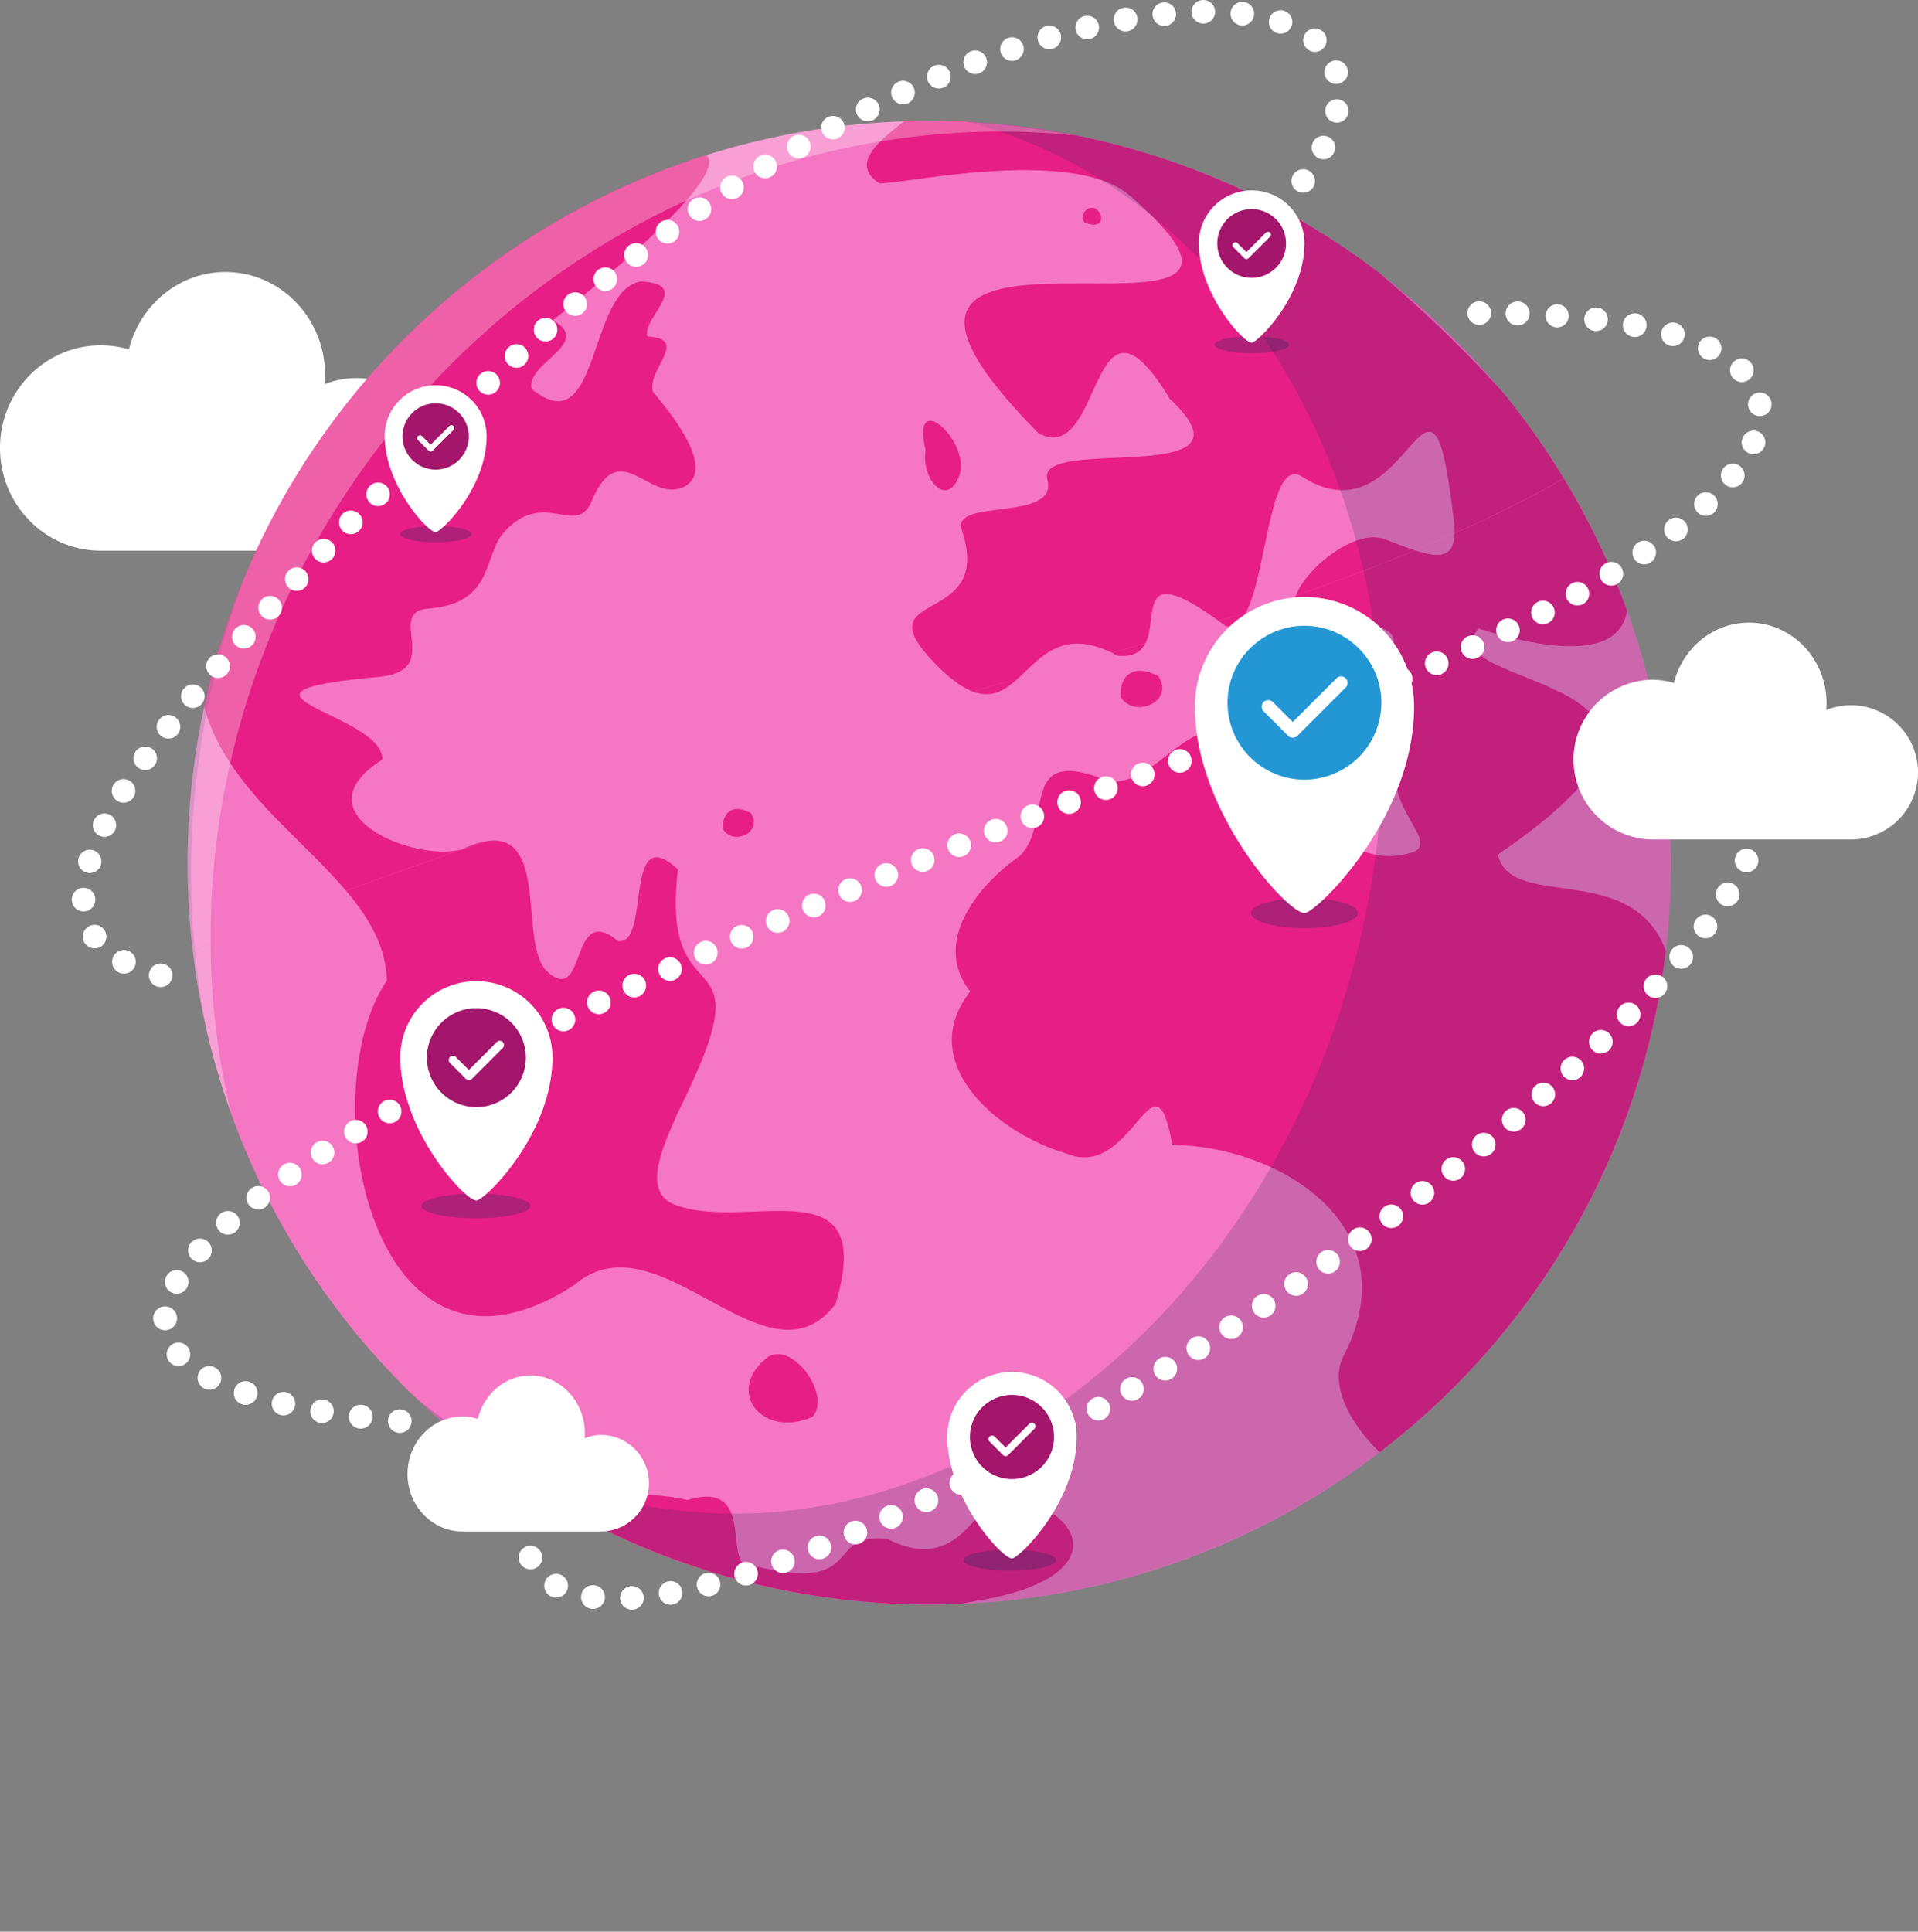<svg id="Group_5047" data-name="Group 5047" xmlns="http://www.w3.org/2000/svg" xmlns:xlink="http://www.w3.org/1999/xlink" width="614.298" height="618.602" viewBox="0 0 614.298 618.602">
  <rect x="0" y="0" width="614.298" height="618.602" fill="#808080" stroke="none"/>
  <defs>
    <clipPath id="clip-path">
      <rect id="Rectangle_11466" data-name="Rectangle 11466" width="614.298" height="618.602" fill="none"/>
    </clipPath>
    <clipPath id="clip-path-3">
      <path id="Path_7102" data-name="Path 7102" d="M47.754,268.349c0,131.2,106.361,237.563,237.563,237.563S522.88,399.551,522.88,268.349,416.519,30.786,285.317,30.786,47.754,137.147,47.754,268.349" transform="translate(-47.754 -30.786)" fill="none"/>
    </clipPath>
    <clipPath id="clip-path-5">
      <rect id="Rectangle_11456" data-name="Rectangle 11456" width="475.219" height="474.916" fill="none"/>
    </clipPath>
    <clipPath id="clip-path-6">
      <rect id="Rectangle_11457" data-name="Rectangle 11457" width="283.853" height="317.459" fill="none"/>
    </clipPath>
    <clipPath id="clip-path-9">
      <rect id="Rectangle_11460" data-name="Rectangle 11460" width="34.888" height="7.884" fill="none"/>
    </clipPath>
    <clipPath id="clip-path-10">
      <rect id="Rectangle_11461" data-name="Rectangle 11461" width="29.66" height="6.702" fill="none"/>
    </clipPath>
    <clipPath id="clip-path-11">
      <rect id="Rectangle_11462" data-name="Rectangle 11462" width="23.011" height="5.2" fill="none"/>
    </clipPath>
    <clipPath id="clip-path-12">
      <rect id="Rectangle_11463" data-name="Rectangle 11463" width="23.854" height="5.389" fill="none"/>
    </clipPath>
    <clipPath id="clip-path-13">
      <rect id="Rectangle_11464" data-name="Rectangle 11464" width="34.18" height="9.672" fill="none"/>
    </clipPath>
  </defs>
  <g id="Group_5078" data-name="Group 5078" clip-path="url(#clip-path)">
    <g id="Group_5048" data-name="Group 5048">
      <g id="Group_5047-2" data-name="Group 5047" clip-path="url(#clip-path)">
        <path id="Path_7091" data-name="Path 7091" d="M114.151,103.224a27.551,27.551,0,0,0-10.142,1.93c.077-.932.123-1.872.123-2.824,0-18.273-14.3-33.085-31.929-33.085-14.869,0-27.362,10.531-30.916,24.788a31.718,31.718,0,0,0-9.009-1.307C14.451,92.725,0,107.447,0,125.608s14.451,32.884,32.278,32.884c.13,0,.257-.008.385-.01v.01h81.19v-.008c.1,0,.2.008.3.008a27.634,27.634,0,1,0,0-55.268" transform="translate(0 17.868)" fill="#fff"/>
        <path id="Path_7092" data-name="Path 7092" d="M522.881,268.349c0,131.2-106.361,237.563-237.563,237.563S47.755,399.551,47.755,268.349,154.115,30.786,285.318,30.786,522.881,137.147,522.881,268.349" transform="translate(12.323 7.944)" fill="#f577c3"/>
      </g>
    </g>
    <g id="Group_5050" data-name="Group 5050" transform="translate(60.076 38.73)">
      <g id="Group_5049" data-name="Group 5049" clip-path="url(#clip-path-3)">
        <path id="Path_7093" data-name="Path 7093" d="M246.434,125.149c4.628-11-15.694-29.272-10.609-8.643-1.551,8.751,6.4,18.655,10.609,8.643" transform="translate(0.563 -11.085)" fill="#e71e85"/>
        <path id="Path_7094" data-name="Path 7094" d="M422.807,271.643c85.963-58.557-23.505-52.088-6.206-72.366C544.83,239.4,382.889,53.837,305.816,40.057c2-23.938-52.906-42.9-53.048-25.464-.127,15.724-45.376,30.481-28.189,42.02,3.445,1.234,61.707-12.475,80.438,4.115,71.293,61.82-116.7-12.368-29.4,75.978,21.023,11.423,16.214-53.722,42.094-11.01,31.089,29.175-43.041,11.48-39.216,25.828,3.7,13.86-30.92,5.8-27.424,16.16,10.685,31.667-31.988,18.4-8.913,42.417,29.642,30.858,26.293-19.837,58.816-2.141,21.821,2.194-3.606-37.956,34.6-9.517,13.7,3.778,11.473-56.12,24.518-47.794,35.1,22.4,40.977-53.156,48.632,14.439,1.768,15.611-8.275,10.829-22.145,5.568C372.677,165.379,344.5,196,364.219,196.805c13.328.542,32.543.671,22.364,11.632-13.919,18.029,16.158,15.751,3.823,35.868-2.809,13.443,15.322,24.776,3.536,27.042-21.745,6.128-43.27-24.183-51.129-39.572-20.815-5.457-28.137,17.074-44.29,16.572C268.517,235.719,280.74,260.862,269.8,272c-13.876,9.653-28.313,27.927-16.014,43.526-17.922,22.908,8.888,45.546,30.8,51.861,21.423,9.081,28.073-35.654,33.944-2.716,33.556.176,76.277,25.519,55.017,67.2-12.106,22.226,43.74,64.38,51.058,36.385,7.828-29.951-4.1-40.457,32.641-46.434,32.266-5.25,10.043-49.261,21.043-86.088,9.933-73.449-50.517-41.139-55.478-64.087" transform="translate(-3.131 -36.715)" fill="#e71e85"/>
        <path id="Path_7095" data-name="Path 7095" d="M297.418,172.486c-8.643-4.576-12.753.657-12.056,6.783,4.388,6.811,17.283,1.506,12.056-6.783" transform="translate(13.539 5.33)" fill="#e71e85"/>
        <path id="Path_7096" data-name="Path 7096" d="M193.033,207.269c-6.4-3.517-9.442.5-8.926,5.215,3.248,5.236,12.794,1.157,8.926-5.215" transform="translate(-12.584 14.409)" fill="#e71e85"/>
        <path id="Path_7097" data-name="Path 7097" d="M276.211,54.149c-.457.918-1.5,2.858.75,3.736,8.328,2.643,3.721-8.645-.75-3.736" transform="translate(11.031 -25.081)" fill="#e71e85"/>
        <path id="Path_7098" data-name="Path 7098" d="M170.847,401.554c27.1-23.322,61.722,35.024,83.764,6.023,13.85-46.534-30.526-21.6-53.155-32.522-7.789-5.008-2.858-16.482,2.739-29.022,29.78-59.532-6.159-26.891-.1-77.586-17.683-16.443-8.542,24.4-19.149,22.943-15.724-12.949-9.915,20.584-22.411,10.061C151.675,292.3,165.663,247.7,134.951,262c-15.494,4.319-53.035-11.48-25.512-28.746.279-15.066-59.574-21.364-.213-26.579,19.716-2.438,1.14-20.7,14.831-21.76,21.275-1.651,17.65-16.995,24.279-24.415,12.95-14.491,23.523,2.153,28.31-10.443,8.98-20.676,18.084,1.193,29.382-4.129,9.848-5.174-2.119-21.292-9.974-30.463-1.931-7.3,12.057-16.972-1.813-17.731-1.487-6.151,14.791-16.836-2.1-17.581-17.118,2.988-12.909,52.444-34.893,34.378-2.1-8.268,20.054-14.563,6.795-21.96,160.2-127.331-115.453-.949-111.388,93.694-15.392,59.7,57.039,77.148,58.233,117.724-24.427,35.867-5.1,139.81,59.963,97.565" transform="translate(-47.044 -28.727)" fill="#e71e85"/>
        <path id="Path_7099" data-name="Path 7099" d="M141.359,379.405a1.5,1.5,0,0,0-1.273-.829,12.483,12.483,0,0,1,1.273.829" transform="translate(-23.929 58.957)" fill="#e71e85"/>
        <path id="Path_7100" data-name="Path 7100" d="M351.184,467.06c-38.766-44.113-34.19,1.258-45.517-37.5-15.339-2.681-45.083-10.673-19.128-14.881,45.55-7.387,34.594-30,9.941-33.2-9.488-1.232-13.882,25.646-38.075,13.284-20.716-2.38-6.539,17.579-42.487,8.706-11.823,2.851,1.968-28.257-21.578-21.179-41.061-8.87-26.712,24.343-59.24-.9-12.037-10.2,10.781,44.1-7.224,20.431,2.378,9.084-15.831-6.546-20.12-1.642-12.718,10.586,12.6,8.56,5.788,25.158-7.9,3.08-18.063,9.877-10.908,19.3,37.383,15.586-11.066,35.858,8.865,46.985,53.716-11.223,83.16,27.1,129.533,3,38.467-6.786,53.635,44.621,89.648,18.405,4.847-4.3-4.4-14.962,2.745-18.016,15.073,3.794,6.281-4.145,8.657-14.5,9.048,9.405,18.01-5.988,9.1-13.442" transform="translate(-34.219 59.348)" fill="#e71e85"/>
        <path id="Path_7101" data-name="Path 7101" d="M197.016,345.441c-14.42,10.735-2.282,26.486,13.958,19.4,6.2-6.5-5.655-23.857-13.958-19.4" transform="translate(-10.896 50.221)" fill="#e71e85"/>
      </g>
    </g>
    <g id="Group_5058" data-name="Group 5058">
      <g id="Group_5057" data-name="Group 5057" clip-path="url(#clip-path)">
        <g id="Group_5053" data-name="Group 5053" transform="translate(60.03 38.94)" opacity="0.2" style="mix-blend-mode: multiply;isolation: isolate">
          <g id="Group_5052" data-name="Group 5052">
            <g id="Group_5051" data-name="Group 5051" clip-path="url(#clip-path-5)">
              <path id="Path_7103" data-name="Path 7103" d="M65.775,177.526A237.326,237.326,0,0,0,54.191,323.31c-7.685-36.8-7.22-77.3,3.052-118.081a277.491,277.491,0,0,1,8.532-27.7M297.312,30.953c99.579,26.431,155.475,145.078,124.965,266.214-30.709,121.927-137.319,200.187-238.119,174.8a159.755,159.755,0,0,1-64.77-33.619c69.444,67.733,176.442,88.477,268.926,43.982,118.231-56.883,167.963-198.841,111.081-317.071a237.508,237.508,0,0,0-202.083-134.3" transform="translate(-47.718 -30.953)" fill="#262959"/>
            </g>
          </g>
        </g>
        <g id="Group_5056" data-name="Group 5056" transform="translate(60.08 38.73)" opacity="0.3" style="mix-blend-mode: screen;isolation: isolate">
          <g id="Group_5055" data-name="Group 5055">
            <g id="Group_5054" data-name="Group 5054" clip-path="url(#clip-path-6)">
              <path id="Path_7104" data-name="Path 7104" d="M102.841,143.63C157.849,65.451,246.984,26.709,331.608,35.372c-4.45-.881-8.946-1.652-13.5-2.286C188.164,14.989,68.151,105.663,50.054,235.611A236.515,236.515,0,0,0,61.577,348.245c-15.731-66.838-2.936-141.8,41.265-204.615" transform="translate(-47.757 -30.786)" fill="#fff"/>
            </g>
          </g>
        </g>
        <path id="Path_7105" data-name="Path 7105" d="M489.424,184.947a21.409,21.409,0,0,0-7.9,1.52c.06-.732.108-1.468.108-2.217,0-14.218-11.124-25.745-24.845-25.745-11.574,0-21.27,8.211-24.032,19.308a24.678,24.678,0,0,0-7.036-1.037,25.593,25.593,0,0,0,0,51.177c.1,0,.2-.014.3-.015v.015h63.179v-.011c.078,0,.153.011.231.011a21.5,21.5,0,0,0,0-43.007" transform="translate(103.37 40.901)" fill="#fff"/>
        <path id="Path_7106" data-name="Path 7106" d="M166,369.168a14.679,14.679,0,0,0-5.539,1.092c.043-.526.075-1.055.075-1.593,0-10.224-7.8-18.512-17.413-18.512-8.109,0-14.905,5.9-16.841,13.884a16.887,16.887,0,0,0-4.932-.745c-9.721,0-17.6,8.238-17.6,18.4s7.88,18.4,17.6,18.4c.072,0,.14-.01.21-.011v.011h44.277v-.009c.054,0,.107.009.162.009a15.467,15.467,0,0,0,0-30.924" transform="translate(26.771 90.354)" fill="#fff"/>
      </g>
    </g>
    <g id="Group_5060" data-name="Group 5060">
      <g id="Group_5059" data-name="Group 5059" clip-path="url(#clip-path)">
        <path id="Path_7107" data-name="Path 7107" d="M488.222,121.823l-.034-.057c-33.666,19.492-86.869,39.891-144.859,55.852C304.422,188.326,146.761,231.491,49.1,273.206l.006.054c97.654-41.732,255.434-84.93,294.359-95.642,57.933-15.946,111.087-36.32,144.76-55.8" transform="translate(12.669 31.42)" fill="#f577c3"/>
      </g>
    </g>
    <g id="Group_5077" data-name="Group 5077">
      <g id="Group_5076" data-name="Group 5076" clip-path="url(#clip-path)">
        <path id="Path_7108" data-name="Path 7108" d="M332.557,50.619a3.633,3.633,0,0,1-.742-.077,3.456,3.456,0,0,1-.7-.213,3.258,3.258,0,0,1-.655-.352,3.352,3.352,0,0,1-.579-.465,4.049,4.049,0,0,1-.466-.566,3.651,3.651,0,0,1-.34-.655,2.763,2.763,0,0,1-.213-.7,3.631,3.631,0,0,1-.077-.742,3.583,3.583,0,0,1,.077-.73,2.729,2.729,0,0,1,.213-.717,3.2,3.2,0,0,1,.34-.642,3.446,3.446,0,0,1,1.044-1.044,4.049,4.049,0,0,1,.655-.354,4.627,4.627,0,0,1,.7-.213,3.582,3.582,0,0,1,1.472,0,4.706,4.706,0,0,1,.706.213,4.133,4.133,0,0,1,.653.354,3.444,3.444,0,0,1,1.044,1.044,3.963,3.963,0,0,1,.353.642,4.425,4.425,0,0,1,.213.717,4.751,4.751,0,0,1,.063.73,4.806,4.806,0,0,1-.063.742,3.688,3.688,0,0,1-.566,1.359,4.053,4.053,0,0,1-.465.566,3.476,3.476,0,0,1-.579.465,4.232,4.232,0,0,1-.653.352,3.506,3.506,0,0,1-.706.213,3.586,3.586,0,0,1-.73.077" transform="translate(84.839 11.114)" fill="#fff"/>
        <path id="Path_7109" data-name="Path 7109" d="M33.207,311.366a3.781,3.781,0,1,1,1.774.44,3.738,3.738,0,0,1-1.774-.44m-10.756-9.309a3.775,3.775,0,1,1,5.246,1.032,3.843,3.843,0,0,1-2.115.629,3.77,3.77,0,0,1-3.131-1.661m-4.177-13.864h0a3.775,3.775,0,1,1,3.848,3.7h-.074a3.771,3.771,0,0,1-3.774-3.7m4.628-8.781a3.728,3.728,0,1,1,1.107.176,3.762,3.762,0,0,1-1.107-.176M27.068,267.6a3.734,3.734,0,1,1,1.659.4,3.568,3.568,0,0,1-1.659-.4m5.8-11.108a3.773,3.773,0,1,1,1.988.566,3.705,3.705,0,0,1-1.988-.566m6.744-10.568a3.768,3.768,0,1,1,2.176.692,3.769,3.769,0,0,1-2.176-.692m7.322-10.178a3.767,3.767,0,0,1-.693-5.284h.014a3.776,3.776,0,1,1,.679,5.284m7.724-9.876a3.77,3.77,0,1,1,2.39.854,3.713,3.713,0,0,1-2.39-.854m8-9.649a3.786,3.786,0,1,1,2.452.906,3.769,3.769,0,0,1-2.452-.906m8.214-9.473a3.773,3.773,0,1,1,2.516.956,3.769,3.769,0,0,1-2.516-.956m8.379-9.335a3.776,3.776,0,1,1,5.335-.226,3.829,3.829,0,0,1-2.793,1.22,3.73,3.73,0,0,1-2.543-.994m8.492-9.221a3.759,3.759,0,1,1,2.593,1.032,3.764,3.764,0,0,1-2.593-1.032m8.6-9.121a3.77,3.77,0,1,1,2.605,1.044,3.776,3.776,0,0,1-2.605-1.044m8.669-9.058a3.782,3.782,0,1,1,2.629,1.057,3.772,3.772,0,0,1-2.629-1.057m8.73-9.008a3.774,3.774,0,0,1-.074-5.334h.013a3.767,3.767,0,1,1,.062,5.334m8.77-8.97a3.772,3.772,0,1,1,5.333-.038v-.013a3.765,3.765,0,0,1-5.333.05m8.781-8.945a3.782,3.782,0,1,1,2.654,1.082,3.775,3.775,0,0,1-2.654-1.082m8.806-8.932a3.782,3.782,0,1,1,2.654,1.082,3.722,3.722,0,0,1-2.654-1.082m8.831-8.894a3.777,3.777,0,1,1,5.333.075,3.766,3.766,0,0,1-5.333-.075m9.02-8.693a3.774,3.774,0,1,1,2.766,1.208,3.776,3.776,0,0,1-2.766-1.208m9.234-8.492a3.77,3.77,0,1,1,5.32.327,3.774,3.774,0,0,1-5.32-.327m9.423-8.253a3.771,3.771,0,1,1,5.309.44h.013a3.78,3.78,0,0,1-5.322-.44m9.611-8.039a3.78,3.78,0,1,1,2.944,1.409,3.777,3.777,0,0,1-2.944-1.409m9.8-7.8a3.806,3.806,0,1,1,3.005,1.472,3.784,3.784,0,0,1-3.005-1.472m10-7.56a3.774,3.774,0,1,1,5.27.83,3.727,3.727,0,0,1-2.213.73,3.768,3.768,0,0,1-3.057-1.56m10.19-7.309a3.766,3.766,0,1,1,3.106,1.635,3.761,3.761,0,0,1-3.106-1.635m10.366-7.045a3.774,3.774,0,1,1,5.22,1.106,3.786,3.786,0,0,1-5.22-1.106M237.123,55.3a3.775,3.775,0,1,1,5.183,1.245,3.691,3.691,0,0,1-1.964.554,3.763,3.763,0,0,1-3.219-1.8m180.339-4.692a3.758,3.758,0,1,1,1.687.4,3.7,3.7,0,0,1-1.687-.4m-169.621-1.8a3.775,3.775,0,1,1,3.285,1.9,3.789,3.789,0,0,1-3.285-1.9m10.908-6.19a3.759,3.759,0,1,1,3.333,2,3.8,3.8,0,0,1-3.333-2m163.9-3.434a3.737,3.737,0,1,1,.769.087,4.112,4.112,0,0,1-.769-.087M269.819,36.76a3.773,3.773,0,0,1,1.7-5.069V31.7a3.77,3.77,0,1,1,3.372,6.743,3.687,3.687,0,0,1-1.686.4,3.79,3.79,0,0,1-3.383-2.09m11.246-5.534a3.775,3.775,0,1,1,5.008,1.849,3.674,3.674,0,0,1-1.573.352,3.8,3.8,0,0,1-3.436-2.2m11.423-5.171a3.8,3.8,0,1,1,3.486,2.3,3.774,3.774,0,0,1-3.486-2.3m127.125-1.926a3.767,3.767,0,1,1,3.637,2.744,3.788,3.788,0,0,1-3.637-2.744M304.074,21.274a3.769,3.769,0,0,1,2.19-4.869v-.013a3.78,3.78,0,0,1,2.678,7.07,3.837,3.837,0,0,1-1.346.239,3.771,3.771,0,0,1-3.522-2.428m11.75-4.365a3.776,3.776,0,1,1,4.782,2.378,3.691,3.691,0,0,1-1.208.2,3.786,3.786,0,0,1-3.574-2.579M414,15.738a3.757,3.757,0,1,1,2.415.882A3.773,3.773,0,0,1,414,15.738m-86.262-2.716a3.776,3.776,0,1,1,4.667,2.579,3.684,3.684,0,0,1-1.044.151,3.785,3.785,0,0,1-3.623-2.73m12.077-3.36a3.774,3.774,0,1,1,4.542,2.807,3.476,3.476,0,0,1-.869.1,3.772,3.772,0,0,1-3.672-2.907m64.412.907h0a3.742,3.742,0,1,1,1.2.2,3.586,3.586,0,0,1-1.2-.2M352.043,6.92a3.812,3.812,0,1,1,3.724,3.12,3.78,3.78,0,0,1-3.724-3.12m12.38-2.013a3.769,3.769,0,1,1,4.138,3.372c-.137.013-.264.013-.389.013a3.763,3.763,0,0,1-3.749-3.384m28.318,3.221a3.78,3.78,0,1,1,.452.025,2.728,2.728,0,0,1-.452-.025M376.9,3.813a3.774,3.774,0,1,1,3.824,3.736h-.05A3.777,3.777,0,0,1,376.9,3.813" transform="translate(4.715 0)" fill="#fff"/>
        <path id="Path_7110" data-name="Path 7110" d="M41.677,252.819a3.6,3.6,0,0,1-.73-.077,4.312,4.312,0,0,1-.717-.213,3.676,3.676,0,0,1-.654-.354,3.951,3.951,0,0,1-.566-.464,3.792,3.792,0,0,1-1.107-2.667,3.586,3.586,0,0,1,.077-.73,4.56,4.56,0,0,1,.213-.717,4.059,4.059,0,0,1,.352-.642,2.936,2.936,0,0,1,.465-.579,3.207,3.207,0,0,1,.566-.465,3.676,3.676,0,0,1,.654-.354,3.376,3.376,0,0,1,.717-.213,3.762,3.762,0,0,1,3.4,1.032,2.936,2.936,0,0,1,.465.579,4.066,4.066,0,0,1,.354.642,3.694,3.694,0,0,1,.213.717,3.584,3.584,0,0,1,.075.73,3.78,3.78,0,0,1-3.774,3.774" transform="translate(9.78 63.29)" fill="#fff"/>
        <path id="Path_7111" data-name="Path 7111" d="M102.57,366.308a3.78,3.78,0,0,1-3.787-3.774,3.642,3.642,0,0,1,.077-.742,4.4,4.4,0,0,1,.214-.7,4.773,4.773,0,0,1,.351-.655,5.05,5.05,0,0,1,.465-.565,3.8,3.8,0,0,1,3.409-1.032,2.849,2.849,0,0,1,.706.213,4.172,4.172,0,0,1,.653.34,3.489,3.489,0,0,1,.579.479,3.8,3.8,0,0,1,.465.565,4.656,4.656,0,0,1,.354.655,4.533,4.533,0,0,1,.213.7,3.641,3.641,0,0,1,.075.742,3.785,3.785,0,0,1-1.107,2.667,3.352,3.352,0,0,1-.579.465,4.133,4.133,0,0,1-.653.354,4.561,4.561,0,0,1-.706.213,3.586,3.586,0,0,1-.73.075" transform="translate(25.49 92.575)" fill="#fff"/>
        <path id="Path_7112" data-name="Path 7112" d="M105,437.67h.013a3.822,3.822,0,1,1,.465.024,3.294,3.294,0,0,1-.478-.024m-12.6-1.837h0a3.777,3.777,0,0,1,1.258-7.448v.011a3.769,3.769,0,0,1-.629,7.487,3.662,3.662,0,0,1-.629-.05m-12.553-2.478a3.755,3.755,0,1,1,.855.1,4.044,4.044,0,0,1-.855-.1m-12.442-3.46h0a3.794,3.794,0,1,1,1.194.187,3.573,3.573,0,0,1-1.194-.187m-12.166-5.1v-.013a3.768,3.768,0,1,1,3.56-6.641v-.014a3.779,3.779,0,0,1-3.56,6.668m-11.032-8.454a3.775,3.775,0,1,1,5.322.428,3.721,3.721,0,0,1-2.441.893,3.8,3.8,0,0,1-2.881-1.321M42.747,406.18a3.821,3.821,0,1,1,.089,0ZM44.66,393.99a3.776,3.776,0,1,1,1.861.491,3.847,3.847,0,0,1-1.861-.491m6.781-10.542a3.785,3.785,0,1,1,2.516.956,3.78,3.78,0,0,1-2.516-.956M60.1,374.3a3.778,3.778,0,1,1,5.322.3,3.744,3.744,0,0,1-2.5.955A3.782,3.782,0,0,1,60.1,374.3m9.535-8.239a3.766,3.766,0,1,1,2.994,1.472,3.784,3.784,0,0,1-2.994-1.472m10.053-7.6a3.758,3.758,0,1,1,3.081,1.61,3.783,3.783,0,0,1-3.081-1.61m10.366-7.146a3.77,3.77,0,1,1,3.183,1.724,3.778,3.778,0,0,1-3.183-1.724m10.618-6.793a3.764,3.764,0,1,1,3.221,1.812,3.766,3.766,0,0,1-3.221-1.812m10.781-6.5a3.777,3.777,0,1,1,5.158,1.359,3.685,3.685,0,0,1-1.887.516,3.807,3.807,0,0,1-3.271-1.875m10.931-6.29a3.771,3.771,0,1,1,5.12,1.472,3.7,3.7,0,0,1-1.823.477,3.756,3.756,0,0,1-3.3-1.949m11.02-6.076a3.775,3.775,0,1,1,5.121,1.547,3.842,3.842,0,0,1-1.786.44,3.779,3.779,0,0,1-3.335-1.988m11.121-5.914a3.791,3.791,0,0,1,1.624-5.094v.011a3.769,3.769,0,1,1-1.624,5.082m11.21-5.762a3.769,3.769,0,1,1,5.057,1.673,3.86,3.86,0,0,1-1.686.4,3.773,3.773,0,0,1-3.372-2.077m11.258-5.647a3.768,3.768,0,1,1,5.046,1.736,3.684,3.684,0,0,1-1.648.389,3.779,3.779,0,0,1-3.4-2.125m11.322-5.511a3.788,3.788,0,1,1,3.4,2.139,3.759,3.759,0,0,1-3.4-2.139m11.336-5.41a3.782,3.782,0,1,1,3.422,2.178,3.77,3.77,0,0,1-3.422-2.178m11.423-5.32a3.767,3.767,0,0,1,1.849-5v-.013a3.777,3.777,0,0,1,3.145,6.869,3.816,3.816,0,0,1-1.56.341,3.77,3.77,0,0,1-3.434-2.2m11.448-5.233a3.793,3.793,0,1,1,3.447,2.225,3.779,3.779,0,0,1-3.447-2.225m11.5-5.145A3.777,3.777,0,1,1,229,283.634a3.871,3.871,0,0,1-1.521.328,3.782,3.782,0,0,1-3.46-2.252m11.522-5.082a3.778,3.778,0,1,1,4.971,1.961,3.722,3.722,0,0,1-1.5.315,3.773,3.773,0,0,1-3.472-2.276m11.563-5a3.776,3.776,0,1,1,4.957,1.988,3.866,3.866,0,0,1-1.484.3,3.78,3.78,0,0,1-3.472-2.29M258.69,266.7a3.775,3.775,0,1,1,4.944,2.014,3.726,3.726,0,0,1-1.459.288,3.8,3.8,0,0,1-3.485-2.3m11.624-4.867a3.781,3.781,0,0,1,2.037-4.945v.013a3.773,3.773,0,1,1,2.895,6.97,3.674,3.674,0,0,1-1.447.291,3.791,3.791,0,0,1-3.485-2.327m11.637-4.818a3.775,3.775,0,1,1,4.932,2.075,3.852,3.852,0,0,1-1.434.277,3.777,3.777,0,0,1-3.5-2.351m11.675-4.744a3.776,3.776,0,1,1,4.906,2.1h.013a3.961,3.961,0,0,1-1.409.264,3.781,3.781,0,0,1-3.51-2.365m11.7-4.691a3.771,3.771,0,1,1,3.51,2.389,3.77,3.77,0,0,1-3.51-2.389m11.726-4.617a3.768,3.768,0,0,1,2.15-4.882v-.013a3.778,3.778,0,0,1,2.73,7.046,3.925,3.925,0,0,1-1.359.25,3.768,3.768,0,0,1-3.521-2.4m11.75-4.568a3.773,3.773,0,1,1,4.867,2.178,3.858,3.858,0,0,1-1.346.252,3.761,3.761,0,0,1-3.521-2.429m11.774-4.5a3.776,3.776,0,1,1,4.869,2.2,3.555,3.555,0,0,1-1.335.252,3.772,3.772,0,0,1-3.534-2.453m11.814-4.427a3.773,3.773,0,1,1,4.843,2.239,3.632,3.632,0,0,1-1.3.238,3.782,3.782,0,0,1-3.546-2.477m11.848-4.341a3.777,3.777,0,1,1,4.832,2.278,3.763,3.763,0,0,1-4.832-2.278m11.89-4.226a3.781,3.781,0,1,1,3.573,2.553,3.783,3.783,0,0,1-3.573-2.553m11.9-4.089a3.756,3.756,0,0,1,2.3-4.806l-.014-.013a3.778,3.778,0,1,1,2.53,7.119,3.78,3.78,0,0,1-4.82-2.3m11.838-4.216a3.78,3.78,0,0,1,2.239-4.842h.014a3.771,3.771,0,0,1,2.589,7.083,3.608,3.608,0,0,1-1.293.238,3.783,3.783,0,0,1-3.549-2.478m11.788-4.364a3.777,3.777,0,1,1,4.881,2.175,3.618,3.618,0,0,1-1.347.252,3.778,3.778,0,0,1-3.534-2.427m11.739-4.53a3.771,3.771,0,1,1,4.9,2.1,3.705,3.705,0,0,1-1.407.277,3.775,3.775,0,0,1-3.5-2.379m11.661-4.7a3.77,3.77,0,1,1,4.931,2.024,3.709,3.709,0,0,1-1.447.291,3.767,3.767,0,0,1-3.485-2.315m11.574-4.9a3.777,3.777,0,1,1,4.982,1.937,3.663,3.663,0,0,1-1.522.328,3.788,3.788,0,0,1-3.46-2.266m11.5-5.1a3.776,3.776,0,0,1,1.837-5.02V184a3.771,3.771,0,1,1,3.172,6.842,3.717,3.717,0,0,1-1.586.354,3.789,3.789,0,0,1-3.422-2.19m11.385-5.334a3.772,3.772,0,1,1,5.045,1.724h.013a3.767,3.767,0,0,1-5.057-1.724m11.259-5.6a3.773,3.773,0,1,1,5.1,1.585,3.832,3.832,0,0,1-1.749.428,3.766,3.766,0,0,1-3.346-2.013m11.1-5.9a3.777,3.777,0,1,1,5.145,1.433v-.013a3.661,3.661,0,0,1-1.849.492,3.789,3.789,0,0,1-3.3-1.912m10.907-6.252a3.794,3.794,0,1,1,3.221,1.786,3.762,3.762,0,0,1-3.221-1.786m10.656-6.681a3.776,3.776,0,1,1,3.12,1.649,3.778,3.778,0,0,1-3.12-1.649m10.3-7.195a3.775,3.775,0,1,1,5.3.654,3.706,3.706,0,0,1-2.316.805,3.8,3.8,0,0,1-2.982-1.459m9.814-7.875a3.75,3.75,0,0,1,.187-5.323l-.013-.011a3.778,3.778,0,1,1,2.58,6.542,3.732,3.732,0,0,1-2.755-1.208m8.994-8.769a3.783,3.783,0,1,1,2.366.829,3.725,3.725,0,0,1-2.366-.829m7.51-10.089a3.776,3.776,0,0,1-1.961-4.971v.013a3.778,3.778,0,1,1,1.961,4.958m-.225-15.122h0a3.775,3.775,0,1,1,4.275,3.2,3.99,3.99,0,0,1-.538.036,3.785,3.785,0,0,1-3.736-3.232m-4.694-8.77a3.781,3.781,0,1,1,2.678,1.107,3.788,3.788,0,0,1-2.678-1.107m-9.3-6.341a3.753,3.753,0,1,1,1.648.391,3.691,3.691,0,0,1-1.648-.391m-11.146-4.226a3.778,3.778,0,1,1,1.071.151,3.928,3.928,0,0,1-1.071-.151m-11.862-2.818a3.8,3.8,0,1,1,.7.062,4.554,4.554,0,0,1-.7-.062M500.66,86.172h0a3.772,3.772,0,1,1,.454.026c-.152,0-.3-.013-.454-.026m-12.328-1.157a3.7,3.7,0,1,1,.263.014,1.667,1.667,0,0,1-.263-.014M475.916,84.4a3.841,3.841,0,1,1,.125,0Z" transform="translate(10.082 19.83)" fill="#fff"/>
        <path id="Path_7113" data-name="Path 7113" d="M377.377,84.258a3.583,3.583,0,0,1-.73-.075,4.56,4.56,0,0,1-.706-.211,4.346,4.346,0,0,1-.653-.354,3.607,3.607,0,0,1-.579-.465,3.768,3.768,0,0,1,0-5.335,3.61,3.61,0,0,1,.579-.478,3.387,3.387,0,0,1,.653-.34,2.9,2.9,0,0,1,.706-.213,3.581,3.581,0,0,1,1.472,0,2.867,2.867,0,0,1,.7.213,3.336,3.336,0,0,1,.655.34,4.263,4.263,0,0,1,.579.478,4.132,4.132,0,0,1,.465.566,3.3,3.3,0,0,1,.34.655,2.776,2.776,0,0,1,.213.7,3.633,3.633,0,0,1,.077.742,3.576,3.576,0,0,1-.077.73,2.787,2.787,0,0,1-.213.707,3.02,3.02,0,0,1-.34.652,4.347,4.347,0,0,1-.465.58,4.075,4.075,0,0,1-1.234.819,4.49,4.49,0,0,1-.7.211,3.632,3.632,0,0,1-.742.075" transform="translate(96.404 19.794)" fill="#fff"/>
        <path id="Path_7114" data-name="Path 7114" d="M134.187,391.348a3.746,3.746,0,0,1-2.667-1.107,3.546,3.546,0,0,1-.478-.579,3.635,3.635,0,0,1-.351-.653,4.439,4.439,0,0,1-.215-.706,4.913,4.913,0,0,1-.063-.73,3.766,3.766,0,0,1,1.094-2.667,3.6,3.6,0,0,1,.579-.478,3.341,3.341,0,0,1,.655-.34,2.831,2.831,0,0,1,.7-.213,3.582,3.582,0,0,1,1.472,0,2.849,2.849,0,0,1,.706.213,3.393,3.393,0,0,1,.653.34,3.548,3.548,0,0,1,.579.478,3.371,3.371,0,0,1,.465.566,4.048,4.048,0,0,1,.354.655,3.546,3.546,0,0,1,.275,1.445,3.832,3.832,0,0,1-1.094,2.667,3.785,3.785,0,0,1-2.667,1.107" transform="translate(33.652 99.035)" fill="#fff"/>
        <path id="Path_7115" data-name="Path 7115" d="M164.562,464.95a3.776,3.776,0,1,1,4.026,3.51,1.7,1.7,0,0,1-.264.014,3.777,3.777,0,0,1-3.762-3.524m-9.147,3.26h0a3.812,3.812,0,1,1,.478.025,3.136,3.136,0,0,1-.478-.025m21.564-4.428a3.778,3.778,0,1,1,4.389,3.032,3.165,3.165,0,0,1-.679.063,3.769,3.769,0,0,1-3.71-3.095m-34.8.315a3.8,3.8,0,1,1,1.874.489,3.725,3.725,0,0,1-1.874-.489m47.037-2.755a3.773,3.773,0,1,1,4.606,2.716,3.429,3.429,0,0,1-.944.127,3.785,3.785,0,0,1-3.662-2.843m12.065-3.26a3.772,3.772,0,1,1,4.731,2.466,3.591,3.591,0,0,1-1.145.177,3.749,3.749,0,0,1-3.587-2.643m11.865-3.848a3.758,3.758,0,1,1,3.56,2.5,3.776,3.776,0,0,1-3.56-2.5m-80.779-.944a3.773,3.773,0,1,1,6.905-3.044h.014a3.771,3.771,0,0,1-1.937,4.969,3.615,3.615,0,0,1-1.522.327,3.8,3.8,0,0,1-3.46-2.252m92.5-3.359a3.78,3.78,0,1,1,3.51,2.376,3.784,3.784,0,0,1-3.51-2.376m11.575-4.68a3.776,3.776,0,1,1,4.957,1.988,3.6,3.6,0,0,1-1.486.3,3.78,3.78,0,0,1-3.471-2.288m11.461-4.969a3.767,3.767,0,1,1,4.994,1.875,3.646,3.646,0,0,1-1.561.34,3.76,3.76,0,0,1-3.433-2.214m11.335-5.221a3.788,3.788,0,1,1,3.4,2.139,3.769,3.769,0,0,1-3.4-2.139m11.222-5.449a3.775,3.775,0,1,1,5.07,1.674,3.711,3.711,0,0,1-1.686.4,3.781,3.781,0,0,1-3.384-2.077m11.134-5.647a3.78,3.78,0,1,1,3.345,2.025,3.774,3.774,0,0,1-3.345-2.025m11.044-5.826a3.772,3.772,0,1,1,5.121,1.522,3.878,3.878,0,0,1-1.8.454,3.769,3.769,0,0,1-3.322-1.976m10.946-5.987a3.793,3.793,0,1,1,3.3,1.925,3.767,3.767,0,0,1-3.3-1.925m10.868-6.139a3.774,3.774,0,1,1,5.159,1.371,3.828,3.828,0,0,1-1.887.5,3.755,3.755,0,0,1-3.272-1.874m10.783-6.29a3.775,3.775,0,1,1,5.171,1.308,3.834,3.834,0,0,1-1.925.528,3.757,3.757,0,0,1-3.246-1.837m10.693-6.43a3.786,3.786,0,1,1,3.221,1.8,3.777,3.777,0,0,1-3.221-1.8m10.593-6.541a3.783,3.783,0,1,1,3.2,1.761,3.788,3.788,0,0,1-3.2-1.761m10.541-6.693a3.771,3.771,0,1,1,5.222,1.118,3.779,3.779,0,0,1-5.222-1.118m10.479-6.819a3.777,3.777,0,0,1,1.057-5.246v.013a3.765,3.765,0,1,1-1.057,5.233m10.367-6.946a3.779,3.779,0,1,1,5.246.994,3.727,3.727,0,0,1-2.113.655,3.789,3.789,0,0,1-3.133-1.649m10.289-7.07a3.771,3.771,0,1,1,5.26.92,3.718,3.718,0,0,1-2.165.692,3.805,3.805,0,0,1-3.095-1.612m10.2-7.183a3.776,3.776,0,1,1,5.27.844h-.013a3.678,3.678,0,0,1-2.2.717,3.749,3.749,0,0,1-3.056-1.561m10.1-7.333a3.77,3.77,0,1,1,3.031,1.535,3.76,3.76,0,0,1-3.031-1.535m10-7.449a3.774,3.774,0,1,1,5.3.706,3.7,3.7,0,0,1-2.288.78,3.794,3.794,0,0,1-3.008-1.486m9.915-7.611a3.765,3.765,0,1,1,2.968,1.448,3.763,3.763,0,0,1-2.968-1.448m9.786-7.736a3.779,3.779,0,1,1,2.931,1.4,3.775,3.775,0,0,1-2.931-1.4m9.649-7.9a3.782,3.782,0,1,1,5.323.453,3.722,3.722,0,0,1-2.428.893,3.824,3.824,0,0,1-2.895-1.346m9.536-8.077a3.772,3.772,0,1,1,5.323.365,3.832,3.832,0,0,1-2.492.931,3.744,3.744,0,0,1-2.831-1.3m9.361-8.254a3.762,3.762,0,1,1,2.78,1.234,3.777,3.777,0,0,1-2.78-1.234m9.171-8.453a3.782,3.782,0,1,1,5.347.112h-.013a3.783,3.783,0,0,1-5.334-.112m8.97-8.694a3.78,3.78,0,1,1,2.641,1.083,3.762,3.762,0,0,1-2.641-1.083m8.706-8.943a3.79,3.79,0,0,1-.24-5.334h.014a3.77,3.77,0,1,1,5.548,5.106l.013-.011a3.781,3.781,0,0,1-2.794,1.219,3.715,3.715,0,0,1-2.54-.98m8.366-9.259a3.785,3.785,0,1,1,2.428.881,3.772,3.772,0,0,1-2.428-.881m7.938-9.637a3.774,3.774,0,1,1,2.263.755,3.713,3.713,0,0,1-2.263-.755m7.346-10.077a3.794,3.794,0,1,1,2.014.579,3.813,3.813,0,0,1-2.014-.579m6.454-10.656a3.781,3.781,0,1,1,1.623.365,3.785,3.785,0,0,1-1.623-.365m5.008-11.373a3.744,3.744,0,1,1,.893.113,3.692,3.692,0,0,1-.893-.113m-1.988-15.449a3.774,3.774,0,1,1,4.264,3.2,3.91,3.91,0,0,1-.54.05,3.784,3.784,0,0,1-3.724-3.246m-4.178-9.284a3.776,3.776,0,1,1,2.87,1.321,3.813,3.813,0,0,1-2.87-1.321m-8.729-6.4a3.778,3.778,0,1,1,1.648.377,3.905,3.905,0,0,1-1.648-.377" transform="translate(34.075 47.035)" fill="#fff"/>
        <path id="Path_7116" data-name="Path 7116" d="M428.6,186.689a3.6,3.6,0,0,1-.73-.077,5.094,5.094,0,0,1-.716-.213,3.925,3.925,0,0,1-.643-.353,3.4,3.4,0,0,1-.579-.465,3.473,3.473,0,0,1-.465-.579,4,4,0,0,1-.352-.642,4.657,4.657,0,0,1-.213-.717,3.58,3.58,0,0,1-.077-.728,3.79,3.79,0,0,1,1.107-2.667,2.886,2.886,0,0,1,.579-.465,3.169,3.169,0,0,1,.643-.354,3.834,3.834,0,0,1,.716-.213,3.582,3.582,0,0,1,1.472,0,3.493,3.493,0,0,1,.7.213,3.677,3.677,0,0,1,.654.354,2.778,2.778,0,0,1,.566.465,3.79,3.79,0,0,1,1.107,2.667,3.578,3.578,0,0,1-.076.728,2.913,2.913,0,0,1-.213.717,3.854,3.854,0,0,1-.341.642,3.546,3.546,0,0,1-.478.579,3.813,3.813,0,0,1-.566.465,4.707,4.707,0,0,1-.654.353,4.546,4.546,0,0,1-.7.213,3.717,3.717,0,0,1-.742.077" transform="translate(109.621 46.225)" fill="#fff"/>
        <g id="Group_5063" data-name="Group 5063" transform="translate(134.984 382.251)" opacity="0.3" style="mix-blend-mode: multiply;isolation: isolate">
          <g id="Group_5062" data-name="Group 5062">
            <g id="Group_5061" data-name="Group 5061" clip-path="url(#clip-path-9)">
              <path id="Path_7117" data-name="Path 7117" d="M142.185,307.789c0,2.176-7.81,3.941-17.444,3.941s-17.444-1.765-17.444-3.941,7.81-3.941,17.444-3.941,17.444,1.765,17.444,3.941" transform="translate(-107.297 -303.847)" fill="#262959"/>
            </g>
          </g>
        </g>
        <path id="Path_7118" data-name="Path 7118" d="M126.279,249.765a24.361,24.361,0,0,1,24.361,24.361C150.639,299,128.855,320,126.279,320c-3.778,0-24.361-22.519-24.361-45.878a24.361,24.361,0,0,1,24.361-24.361" transform="translate(26.299 64.449)" fill="#fff"/>
        <path id="Path_7119" data-name="Path 7119" d="M124.213,257.874a14.291,14.291,0,1,1-14.291,14.291,14.291,14.291,0,0,1,14.291-14.291" transform="translate(28.364 66.542)" fill="#a3166b"/>
        <path id="Path_7120" data-name="Path 7120" d="M124.533,288.337a15.851,15.851,0,1,1,15.851-15.851,15.87,15.87,0,0,1-15.851,15.851m0-28.581a12.73,12.73,0,1,0,12.73,12.73,12.745,12.745,0,0,0-12.73-12.73" transform="translate(28.044 66.222)" fill="#a3166b"/>
        <path id="Path_7121" data-name="Path 7121" d="M120.686,277.555a1.347,1.347,0,0,1-.951-.394l-5.079-5.077a1.345,1.345,0,1,1,1.9-1.9l4.129,4.126,8.982-8.982a1.344,1.344,0,0,1,1.9,1.9l-9.932,9.935a1.347,1.347,0,0,1-.951.394" transform="translate(29.484 68.363)" fill="#fff"/>
        <g id="Group_5066" data-name="Group 5066" transform="translate(308.555 496.272)" opacity="0.3" style="mix-blend-mode: multiply;isolation: isolate">
          <g id="Group_5065" data-name="Group 5065">
            <g id="Group_5064" data-name="Group 5064" clip-path="url(#clip-path-10)">
              <path id="Path_7122" data-name="Path 7122" d="M274.926,397.831c0,1.851-6.639,3.351-14.83,3.351s-14.828-1.5-14.828-3.351,6.639-3.351,14.828-3.351,14.83,1.5,14.83,3.351" transform="translate(-245.267 -394.481)" fill="#262959"/>
            </g>
          </g>
        </g>
        <path id="Path_7123" data-name="Path 7123" d="M261.884,349.259a20.71,20.71,0,0,1,20.71,20.71c0,21.144-18.52,39-20.71,39-3.212,0-20.71-19.145-20.71-39a20.71,20.71,0,0,1,20.71-20.71" transform="translate(62.232 90.122)" fill="#fff"/>
        <path id="Path_7124" data-name="Path 7124" d="M260.128,356.153A12.149,12.149,0,1,1,247.979,368.3a12.15,12.15,0,0,1,12.149-12.149" transform="translate(63.988 91.901)" fill="#a3166b"/>
        <path id="Path_7125" data-name="Path 7125" d="M260.4,382.05a13.475,13.475,0,1,1,13.476-13.476A13.492,13.492,0,0,1,260.4,382.05m0-24.3a10.822,10.822,0,1,0,10.822,10.822A10.834,10.834,0,0,0,260.4,357.752" transform="translate(63.716 91.629)" fill="#a3166b"/>
        <path id="Path_7126" data-name="Path 7126" d="M257.129,372.884h0a1.137,1.137,0,0,1-.809-.335L252,368.232a1.143,1.143,0,1,1,1.617-1.617l3.509,3.51,7.636-7.638a1.144,1.144,0,0,1,1.618,1.617l-8.445,8.445a1.137,1.137,0,0,1-.809.335" transform="translate(64.94 93.45)" fill="#fff"/>
        <g id="Group_5069" data-name="Group 5069" transform="translate(128.075 168.46)" opacity="0.3" style="mix-blend-mode: multiply;isolation: isolate">
          <g id="Group_5068" data-name="Group 5068">
            <g id="Group_5067" data-name="Group 5067" clip-path="url(#clip-path-11)">
              <path id="Path_7127" data-name="Path 7127" d="M124.816,136.507c0,1.435-5.152,2.6-11.506,2.6s-11.506-1.165-11.506-2.6,5.152-2.6,11.506-2.6,11.506,1.165,11.506,2.6" transform="translate(-101.805 -133.907)" fill="#262959"/>
            </g>
          </g>
        </g>
        <path id="Path_7128" data-name="Path 7128" d="M114.26,98.069a16.317,16.317,0,0,1,16.317,16.317c0,16.659-14.591,30.73-16.317,30.73-2.53,0-16.317-15.084-16.317-30.73A16.317,16.317,0,0,1,114.26,98.069" transform="translate(25.273 25.306)" fill="#fff"/>
        <path id="Path_7129" data-name="Path 7129" d="M112.876,103.5a9.572,9.572,0,1,1-9.572,9.572,9.573,9.573,0,0,1,9.572-9.572" transform="translate(26.656 26.707)" fill="#a3166b"/>
        <path id="Path_7130" data-name="Path 7130" d="M113.091,123.9a10.617,10.617,0,1,1,10.618-10.617A10.629,10.629,0,0,1,113.091,123.9m0-19.144a8.526,8.526,0,1,0,8.527,8.527,8.536,8.536,0,0,0-8.527-8.527" transform="translate(26.442 26.493)" fill="#a3166b"/>
        <path id="Path_7131" data-name="Path 7131" d="M110.513,116.682a.9.9,0,0,1-.637-.263l-3.4-3.4a.9.9,0,0,1,1.274-1.274l2.764,2.764,6.017-6.016a.9.9,0,0,1,1.273,1.274l-6.654,6.654a.9.9,0,0,1-.637.263" transform="translate(27.407 27.927)" fill="#fff"/>
        <g id="Group_5072" data-name="Group 5072" transform="translate(388.997 107.707)" opacity="0.3" style="mix-blend-mode: multiply;isolation: isolate">
          <g id="Group_5071" data-name="Group 5071">
            <g id="Group_5070" data-name="Group 5070" clip-path="url(#clip-path-12)">
              <path id="Path_7132" data-name="Path 7132" d="M333.062,88.31c0,1.488-5.339,2.695-11.926,2.695S309.21,89.8,309.21,88.31s5.339-2.695,11.926-2.695,11.926,1.206,11.926,2.695" transform="translate(-309.209 -85.615)" fill="#262959"/>
            </g>
          </g>
        </g>
        <path id="Path_7133" data-name="Path 7133" d="M322.12,48.466a16.913,16.913,0,0,1,16.913,16.913c0,17.269-15.124,31.854-16.913,31.854-2.623,0-16.913-15.635-16.913-31.854A16.913,16.913,0,0,1,322.12,48.466" transform="translate(78.755 12.506)" fill="#fff"/>
        <path id="Path_7134" data-name="Path 7134" d="M320.686,54.1a9.922,9.922,0,1,1-9.922,9.922,9.922,9.922,0,0,1,9.922-9.922" transform="translate(80.189 13.959)" fill="#a3166b"/>
        <path id="Path_7135" data-name="Path 7135" d="M320.908,75.247a11.007,11.007,0,1,1,11.005-11.007,11.018,11.018,0,0,1-11.005,11.007m0-19.846a8.838,8.838,0,1,0,8.838,8.839,8.848,8.848,0,0,0-8.838-8.839" transform="translate(79.967 13.736)" fill="#a3166b"/>
        <path id="Path_7136" data-name="Path 7136" d="M318.237,67.759a.93.93,0,0,1-.66-.273l-3.525-3.526a.933.933,0,1,1,1.32-1.32l2.866,2.865,6.236-6.236a.934.934,0,0,1,1.321,1.321l-6.9,6.9a.93.93,0,0,1-.66.273" transform="translate(80.967 15.223)" fill="#fff"/>
        <g id="Group_5075" data-name="Group 5075" transform="translate(400.699 287.583)" opacity="0.3" style="mix-blend-mode: multiply;isolation: isolate">
          <g id="Group_5074" data-name="Group 5074">
            <g id="Group_5073" data-name="Group 5073" clip-path="url(#clip-path-13)">
              <path id="Path_7137" data-name="Path 7137" d="M352.691,233.432c0,2.671-7.651,4.836-17.09,4.836s-17.09-2.165-17.09-4.836,7.651-4.836,17.09-4.836,17.09,2.165,17.09,4.836" transform="translate(-318.511 -228.596)" fill="#262959"/>
            </g>
          </g>
        </g>
        <path id="Path_7138" data-name="Path 7138" d="M339.3,151.968a35.112,35.112,0,0,1,35.112,35.112c0,35.848-31.4,66.125-35.112,66.125-5.445,0-35.112-32.459-35.112-66.125A35.112,35.112,0,0,1,339.3,151.968" transform="translate(78.492 39.214)" fill="#fff"/>
        <path id="Path_7139" data-name="Path 7139" d="M336.1,162.52a20.6,20.6,0,1,1-20.6,20.6,20.6,20.6,0,0,1,20.6-20.6" transform="translate(81.413 41.937)" fill="#e71e85"/>
        <path id="Path_7140" data-name="Path 7140" d="M336.566,206.426a22.847,22.847,0,1,1,22.847-22.847,22.873,22.873,0,0,1-22.847,22.847m0-41.2a18.349,18.349,0,1,0,18.348,18.349,18.37,18.37,0,0,0-18.348-18.349" transform="translate(80.952 41.475)" fill="#e71e85"/>
        <path id="Path_7141" data-name="Path 7141" d="M336.009,162.74l4.728,14.59h15.4l-12.47,9.047,4.808,14.671L336.009,192l-12.47,9.047,4.808-14.671-12.47-9.047h15.4Z" transform="translate(81.509 41.993)" fill="#fdfdfe"/>
        <path id="Path_7142" data-name="Path 7142" d="M336.65,161.239a22.209,22.209,0,1,1-22.209,22.209,22.209,22.209,0,0,1,22.209-22.209" transform="translate(81.138 41.606)" fill="#2396d4"/>
        <path id="Path_7143" data-name="Path 7143" d="M337.149,208.581a24.635,24.635,0,1,1,24.635-24.635,24.663,24.663,0,0,1-24.635,24.635m0-44.42a19.785,19.785,0,1,0,19.785,19.785,19.807,19.807,0,0,0-19.785-19.785" transform="translate(80.641 41.108)" fill="#2396d4"/>
        <path id="Path_7144" data-name="Path 7144" d="M331.168,191.826a2.085,2.085,0,0,1-1.478-.611l-7.892-7.893a2.09,2.09,0,0,1,2.955-2.955l6.415,6.413,13.96-13.959a2.09,2.09,0,1,1,2.955,2.955l-15.437,15.439a2.085,2.085,0,0,1-1.478.611" transform="translate(82.879 44.436)" fill="#fff"/>
      </g>
    </g>
  </g>
</svg>
